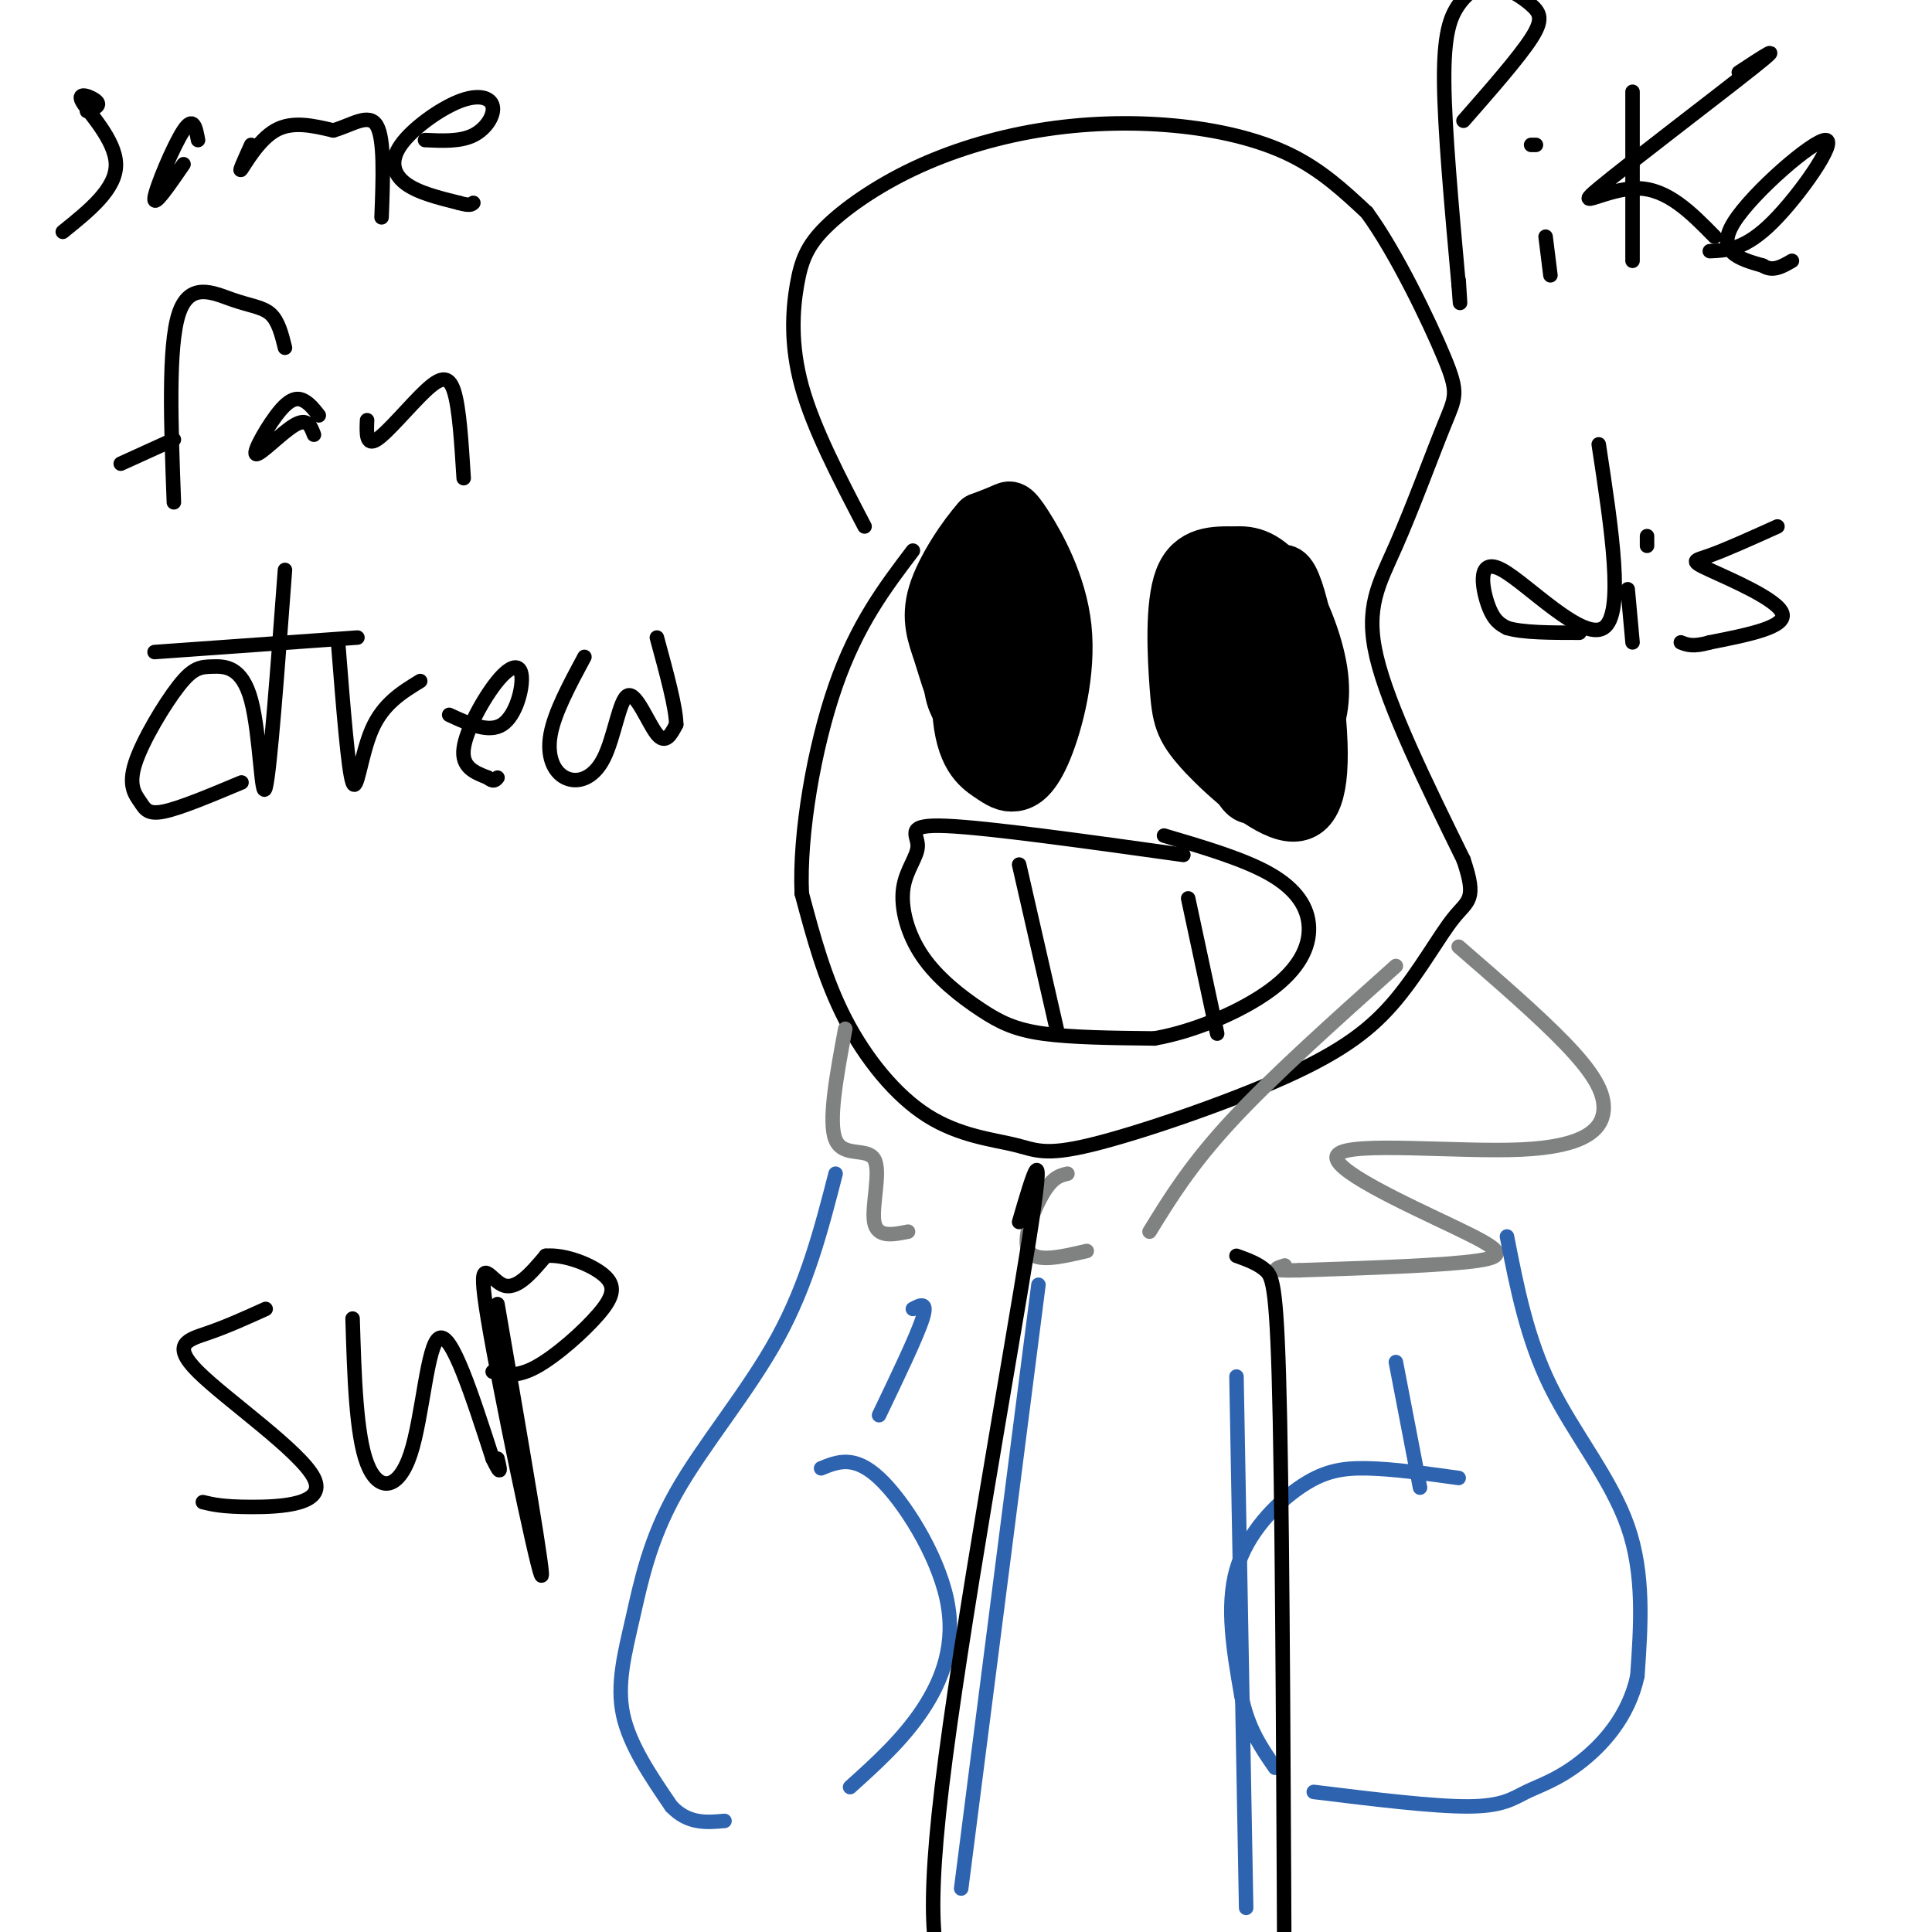<svg viewBox='0 0 400 400' version='1.1' xmlns='http://www.w3.org/2000/svg' xmlns:xlink='http://www.w3.org/1999/xlink'><g fill='none' stroke='#000000' stroke-width='3' stroke-linecap='round' stroke-linejoin='round'><path d='M179,109c-5.302,-10.161 -10.604,-20.323 -13,-29c-2.396,-8.677 -1.886,-15.870 -1,-21c0.886,-5.130 2.149,-8.199 6,-12c3.851,-3.801 10.292,-8.336 18,-12c7.708,-3.664 16.685,-6.456 26,-8c9.315,-1.544 18.970,-1.839 28,-1c9.030,0.839 17.437,2.811 24,6c6.563,3.189 11.281,7.594 16,12'/><path d='M283,44c5.969,8.145 12.892,22.509 16,30c3.108,7.491 2.400,8.111 0,14c-2.400,5.889 -6.492,17.047 -10,25c-3.508,7.953 -6.431,12.701 -4,23c2.431,10.299 10.215,26.150 18,42'/><path d='M303,178c2.846,8.384 0.961,8.342 -2,12c-2.961,3.658 -6.996,11.014 -12,17c-5.004,5.986 -10.976,10.600 -23,16c-12.024,5.400 -30.100,11.585 -40,14c-9.900,2.415 -11.623,1.060 -16,0c-4.377,-1.060 -11.409,-1.824 -18,-6c-6.591,-4.176 -12.740,-11.765 -17,-20c-4.260,-8.235 -6.630,-17.118 -9,-26'/><path d='M166,185c-0.556,-12.356 2.556,-30.244 7,-43c4.444,-12.756 10.222,-20.378 16,-28'/><path d='M245,177c-20.133,-2.808 -40.265,-5.617 -49,-6c-8.735,-0.383 -6.072,1.659 -6,4c0.072,2.341 -2.448,4.981 -3,9c-0.552,4.019 0.862,9.417 4,14c3.138,4.583 7.999,8.349 12,11c4.001,2.651 7.143,4.186 13,5c5.857,0.814 14.428,0.907 23,1'/><path d='M239,215c8.451,-1.472 18.080,-5.652 24,-10c5.920,-4.348 8.132,-8.863 8,-13c-0.132,-4.137 -2.609,-7.896 -8,-11c-5.391,-3.104 -13.695,-5.552 -22,-8'/><path d='M211,179c0.000,0.000 8.000,35.000 8,35'/><path d='M246,186c0.000,0.000 6.000,28.000 6,28'/></g>
<g fill='none' stroke='#000000' stroke-width='12' stroke-linecap='round' stroke-linejoin='round'><path d='M205,125c-0.777,-6.404 -1.554,-12.808 -3,-8c-1.446,4.808 -3.560,20.830 -3,30c0.560,9.170 3.793,11.490 6,13c2.207,1.510 3.386,2.211 5,2c1.614,-0.211 3.662,-1.333 6,-7c2.338,-5.667 4.967,-15.880 4,-25c-0.967,-9.120 -5.530,-17.148 -8,-21c-2.470,-3.852 -2.849,-3.529 -4,-3c-1.151,0.529 -3.076,1.265 -5,2'/><path d='M203,108c-2.838,3.106 -7.432,9.871 -9,15c-1.568,5.129 -0.108,8.623 1,12c1.108,3.377 1.865,6.636 4,11c2.135,4.364 5.647,9.832 7,2c1.353,-7.832 0.548,-28.965 0,-29c-0.548,-0.035 -0.840,21.029 0,31c0.840,9.971 2.811,8.849 4,8c1.189,-0.849 1.594,-1.424 2,-2'/><path d='M212,156c0.333,-0.333 0.167,-0.167 0,0'/><path d='M258,152c0.793,-6.200 1.586,-12.400 3,-20c1.414,-7.600 3.448,-16.599 6,-12c2.552,4.599 5.622,22.798 6,34c0.378,11.202 -1.935,15.408 -7,14c-5.065,-1.408 -12.884,-8.429 -17,-13c-4.116,-4.571 -4.531,-6.692 -5,-13c-0.469,-6.308 -0.991,-16.802 1,-22c1.991,-5.198 6.496,-5.099 11,-5'/><path d='M256,115c3.531,-0.316 6.858,1.394 10,6c3.142,4.606 6.098,12.109 7,18c0.902,5.891 -0.250,10.170 -2,14c-1.750,3.830 -4.098,7.212 -6,9c-1.902,1.788 -3.359,1.982 -5,0c-1.641,-1.982 -3.467,-6.142 -3,-12c0.467,-5.858 3.228,-13.416 6,-17c2.772,-3.584 5.554,-3.196 6,0c0.446,3.196 -1.444,9.199 -3,10c-1.556,0.801 -2.778,-3.599 -4,-8'/></g>
<g fill='none' stroke='#808282' stroke-width='3' stroke-linecap='round' stroke-linejoin='round'><path d='M238,255c4.250,-6.917 8.500,-13.833 17,-23c8.500,-9.167 21.250,-20.583 34,-32'/><path d='M302,196c8.231,7.131 16.461,14.262 22,20c5.539,5.738 8.386,10.083 8,14c-0.386,3.917 -4.007,7.406 -17,8c-12.993,0.594 -35.359,-1.707 -38,1c-2.641,2.707 14.443,10.421 24,15c9.557,4.579 11.588,6.023 5,7c-6.588,0.977 -21.794,1.489 -37,2'/><path d='M269,263c-6.667,0.167 -4.833,-0.417 -3,-1'/><path d='M175,213c-1.792,9.643 -3.583,19.286 -2,23c1.583,3.714 6.542,1.500 8,4c1.458,2.500 -0.583,9.714 0,13c0.583,3.286 3.792,2.643 7,2'/><path d='M221,243c-1.511,0.356 -3.022,0.711 -5,4c-1.978,3.289 -4.422,9.511 -3,12c1.422,2.489 6.711,1.244 12,0'/></g>
<g fill='none' stroke='#2d63af' stroke-width='3' stroke-linecap='round' stroke-linejoin='round'><path d='M173,243c-2.935,11.405 -5.869,22.810 -12,34c-6.131,11.190 -15.458,22.164 -21,32c-5.542,9.836 -7.300,18.533 -9,26c-1.700,7.467 -3.343,13.705 -2,20c1.343,6.295 5.671,12.648 10,19'/><path d='M139,374c3.500,3.667 7.250,3.333 11,3'/><path d='M170,304c3.429,-1.393 6.857,-2.786 12,2c5.143,4.786 12.000,15.750 14,25c2.000,9.250 -0.857,16.786 -5,23c-4.143,6.214 -9.571,11.107 -15,16'/><path d='M312,256c2.067,10.556 4.133,21.111 9,31c4.867,9.889 12.533,19.111 16,29c3.467,9.889 2.733,20.444 2,31'/><path d='M339,347c-1.831,8.566 -7.408,14.482 -12,18c-4.592,3.518 -8.198,4.640 -11,6c-2.802,1.360 -4.801,2.960 -12,3c-7.199,0.040 -19.600,-1.480 -32,-3'/><path d='M302,306c-6.839,-0.946 -13.679,-1.893 -19,-2c-5.321,-0.107 -9.125,0.625 -14,4c-4.875,3.375 -10.821,9.393 -13,17c-2.179,7.607 -0.589,16.804 1,26'/><path d='M257,351c1.333,6.833 4.167,10.917 7,15'/><path d='M189,271c1.583,-0.833 3.167,-1.667 2,2c-1.167,3.667 -5.083,11.833 -9,20'/><path d='M289,282c0.000,0.000 5.000,26.000 5,26'/><path d='M215,266c0.000,0.000 -16.000,125.000 -16,125'/><path d='M256,285c0.000,0.000 2.000,110.000 2,110'/></g>
<g fill='none' stroke='#000000' stroke-width='3' stroke-linecap='round' stroke-linejoin='round'><path d='M55,271c-4.030,1.825 -8.061,3.649 -12,5c-3.939,1.351 -7.788,2.228 -2,8c5.788,5.772 21.212,16.439 24,22c2.788,5.561 -7.061,6.018 -13,6c-5.939,-0.018 -7.970,-0.509 -10,-1'/><path d='M73,273c0.363,12.042 0.726,24.083 3,30c2.274,5.917 6.458,5.708 9,-2c2.542,-7.708 3.440,-22.917 6,-24c2.560,-1.083 6.780,11.958 11,25'/><path d='M102,302c2.000,4.167 1.500,2.083 1,0'/><path d='M103,270c5.083,29.488 10.167,58.976 9,56c-1.167,-2.976 -8.583,-38.417 -11,-53c-2.417,-14.583 0.167,-8.310 3,-7c2.833,1.310 5.917,-2.345 9,-6'/><path d='M113,260c3.992,-0.335 9.472,1.828 12,4c2.528,2.172 2.104,4.354 -1,8c-3.104,3.646 -8.887,8.756 -13,11c-4.113,2.244 -6.557,1.622 -9,1'/></g>
<g fill='none' stroke='#000000' stroke-width='12' stroke-linecap='round' stroke-linejoin='round'><path d='M215,130c-2.831,11.242 -5.662,22.485 -6,27c-0.338,4.515 1.817,2.303 4,-4c2.183,-6.303 4.396,-16.697 5,-23c0.604,-6.303 -0.399,-8.515 -2,-10c-1.601,-1.485 -3.801,-2.242 -6,-3'/><path d='M210,117c-3.310,2.500 -8.583,10.250 -11,16c-2.417,5.750 -1.976,9.500 -1,12c0.976,2.500 2.488,3.750 4,5'/><path d='M261,126c-1.636,0.172 -3.272,0.344 -6,5c-2.728,4.656 -6.549,13.794 -7,19c-0.451,5.206 2.467,6.478 5,8c2.533,1.522 4.682,3.294 7,3c2.318,-0.294 4.805,-2.656 5,-9c0.195,-6.344 -1.903,-16.672 -4,-27'/><path d='M261,125c-0.953,-4.787 -1.335,-3.255 -2,-2c-0.665,1.255 -1.612,2.231 -3,5c-1.388,2.769 -3.217,7.330 -3,15c0.217,7.670 2.482,18.450 5,21c2.518,2.550 5.291,-3.128 5,-12c-0.291,-8.872 -3.645,-20.936 -7,-33'/><path d='M256,119c-0.667,-5.667 1.167,-3.333 3,-1'/><path d='M250,119c0.000,0.000 3.000,10.000 3,10'/></g>
<g fill='none' stroke='#000000' stroke-width='3' stroke-linecap='round' stroke-linejoin='round'><path d='M18,23c1.458,-0.542 2.917,-1.083 2,-2c-0.917,-0.917 -4.208,-2.208 -3,0c1.208,2.208 6.917,7.917 7,13c0.083,5.083 -5.458,9.542 -11,14'/><path d='M41,29c-0.467,-2.556 -0.933,-5.111 -3,-2c-2.067,3.111 -5.733,11.889 -6,14c-0.267,2.111 2.867,-2.444 6,-7'/><path d='M52,30c-1.356,3.000 -2.711,6.000 -2,5c0.711,-1.000 3.489,-6.000 7,-8c3.511,-2.000 7.756,-1.000 12,0'/><path d='M69,27c3.822,-1.067 7.378,-3.733 9,-1c1.622,2.733 1.311,10.867 1,19'/><path d='M88,29c3.656,0.169 7.312,0.338 10,-1c2.688,-1.338 4.408,-4.182 4,-6c-0.408,-1.818 -2.944,-2.611 -7,-1c-4.056,1.611 -9.630,5.626 -12,9c-2.370,3.374 -1.534,6.107 1,8c2.534,1.893 6.767,2.947 11,4'/><path d='M95,42c2.333,0.667 2.667,0.333 3,0'/><path d='M59,72c-0.685,-2.762 -1.369,-5.524 -3,-7c-1.631,-1.476 -4.208,-1.667 -8,-3c-3.792,-1.333 -8.798,-3.810 -11,3c-2.202,6.810 -1.601,22.905 -1,39'/><path d='M25,96c0.000,0.000 11.000,-5.000 11,-5'/><path d='M66,86c-0.911,-1.171 -1.821,-2.341 -3,-3c-1.179,-0.659 -2.625,-0.805 -5,2c-2.375,2.805 -5.678,8.563 -5,9c0.678,0.437 5.337,-4.447 8,-6c2.663,-1.553 3.332,0.223 4,2'/><path d='M76,87c-0.119,2.714 -0.238,5.429 2,4c2.238,-1.429 6.833,-7.000 10,-10c3.167,-3.000 4.905,-3.429 6,0c1.095,3.429 1.548,10.714 2,18'/><path d='M59,118c-1.557,20.843 -3.113,41.687 -4,45c-0.887,3.313 -1.104,-10.904 -3,-18c-1.896,-7.096 -5.472,-7.070 -8,-7c-2.528,0.070 -4.009,0.185 -7,4c-2.991,3.815 -7.492,11.332 -9,16c-1.508,4.668 -0.021,6.488 1,8c1.021,1.512 1.578,2.718 5,2c3.422,-0.718 9.711,-3.359 16,-6'/><path d='M32,135c0.000,0.000 42.000,-3.000 42,-3'/><path d='M70,133c1.044,13.244 2.089,26.489 3,29c0.911,2.511 1.689,-5.711 4,-11c2.311,-5.289 6.156,-7.644 10,-10'/><path d='M93,148c4.108,1.906 8.217,3.812 11,2c2.783,-1.812 4.241,-7.341 4,-10c-0.241,-2.659 -2.180,-2.447 -5,1c-2.820,3.447 -6.520,10.128 -7,14c-0.480,3.872 2.260,4.936 5,6'/><path d='M101,161c1.167,1.000 1.583,0.500 2,0'/><path d='M121,136c-3.085,5.745 -6.170,11.491 -7,16c-0.830,4.509 0.595,7.783 3,9c2.405,1.217 5.789,0.378 8,-4c2.211,-4.378 3.249,-12.294 5,-13c1.751,-0.706 4.215,5.798 6,8c1.785,2.202 2.893,0.101 4,-2'/><path d='M140,150c0.000,-3.333 -2.000,-10.667 -4,-18'/><path d='M303,25c5.724,-6.530 11.447,-13.060 14,-17c2.553,-3.940 1.935,-5.291 0,-7c-1.935,-1.709 -5.189,-3.778 -8,-4c-2.811,-0.222 -5.180,1.402 -7,4c-1.820,2.598 -3.091,6.171 -3,16c0.091,9.829 1.546,25.915 3,42'/><path d='M302,59c0.500,6.833 0.250,2.917 0,-1'/><path d='M320,49c0.000,0.000 1.000,8.000 1,8'/><path d='M317,30c0.000,0.000 1.000,0.000 1,0'/><path d='M338,19c0.000,0.000 0.000,35.000 0,35'/><path d='M360,15c5.030,-3.310 10.060,-6.619 3,-1c-7.060,5.619 -26.208,20.167 -32,25c-5.792,4.833 1.774,-0.048 8,0c6.226,0.048 11.113,5.024 16,10'/><path d='M354,52c3.649,-0.161 7.298,-0.321 13,-6c5.702,-5.679 13.458,-16.875 11,-17c-2.458,-0.125 -15.131,10.821 -19,17c-3.869,6.179 1.065,7.589 6,9'/><path d='M365,55c2.000,1.333 4.000,0.167 6,-1'/><path d='M331,92c2.685,17.595 5.369,35.190 1,38c-4.369,2.810 -15.792,-9.167 -21,-12c-5.208,-2.833 -4.202,3.476 -3,7c1.202,3.524 2.601,4.262 4,5'/><path d='M312,130c3.167,1.000 9.083,1.000 15,1'/><path d='M337,122c0.000,0.000 1.000,11.000 1,11'/><path d='M341,111c0.000,0.000 0.000,2.000 0,2'/><path d='M368,109c-5.381,2.429 -10.762,4.857 -14,6c-3.238,1.143 -4.333,1.000 0,3c4.333,2.000 14.095,6.143 15,9c0.905,2.857 -7.048,4.429 -15,6'/><path d='M354,133c-3.500,1.000 -4.750,0.500 -6,0'/><path d='M211,253c2.889,-9.911 5.778,-19.822 2,4c-3.778,23.822 -14.222,81.378 -18,113c-3.778,31.622 -0.889,37.311 2,43'/><path d='M256,260c2.222,0.800 4.444,1.600 6,3c1.556,1.400 2.444,3.400 3,31c0.556,27.600 0.778,80.800 1,134'/></g>
</svg>